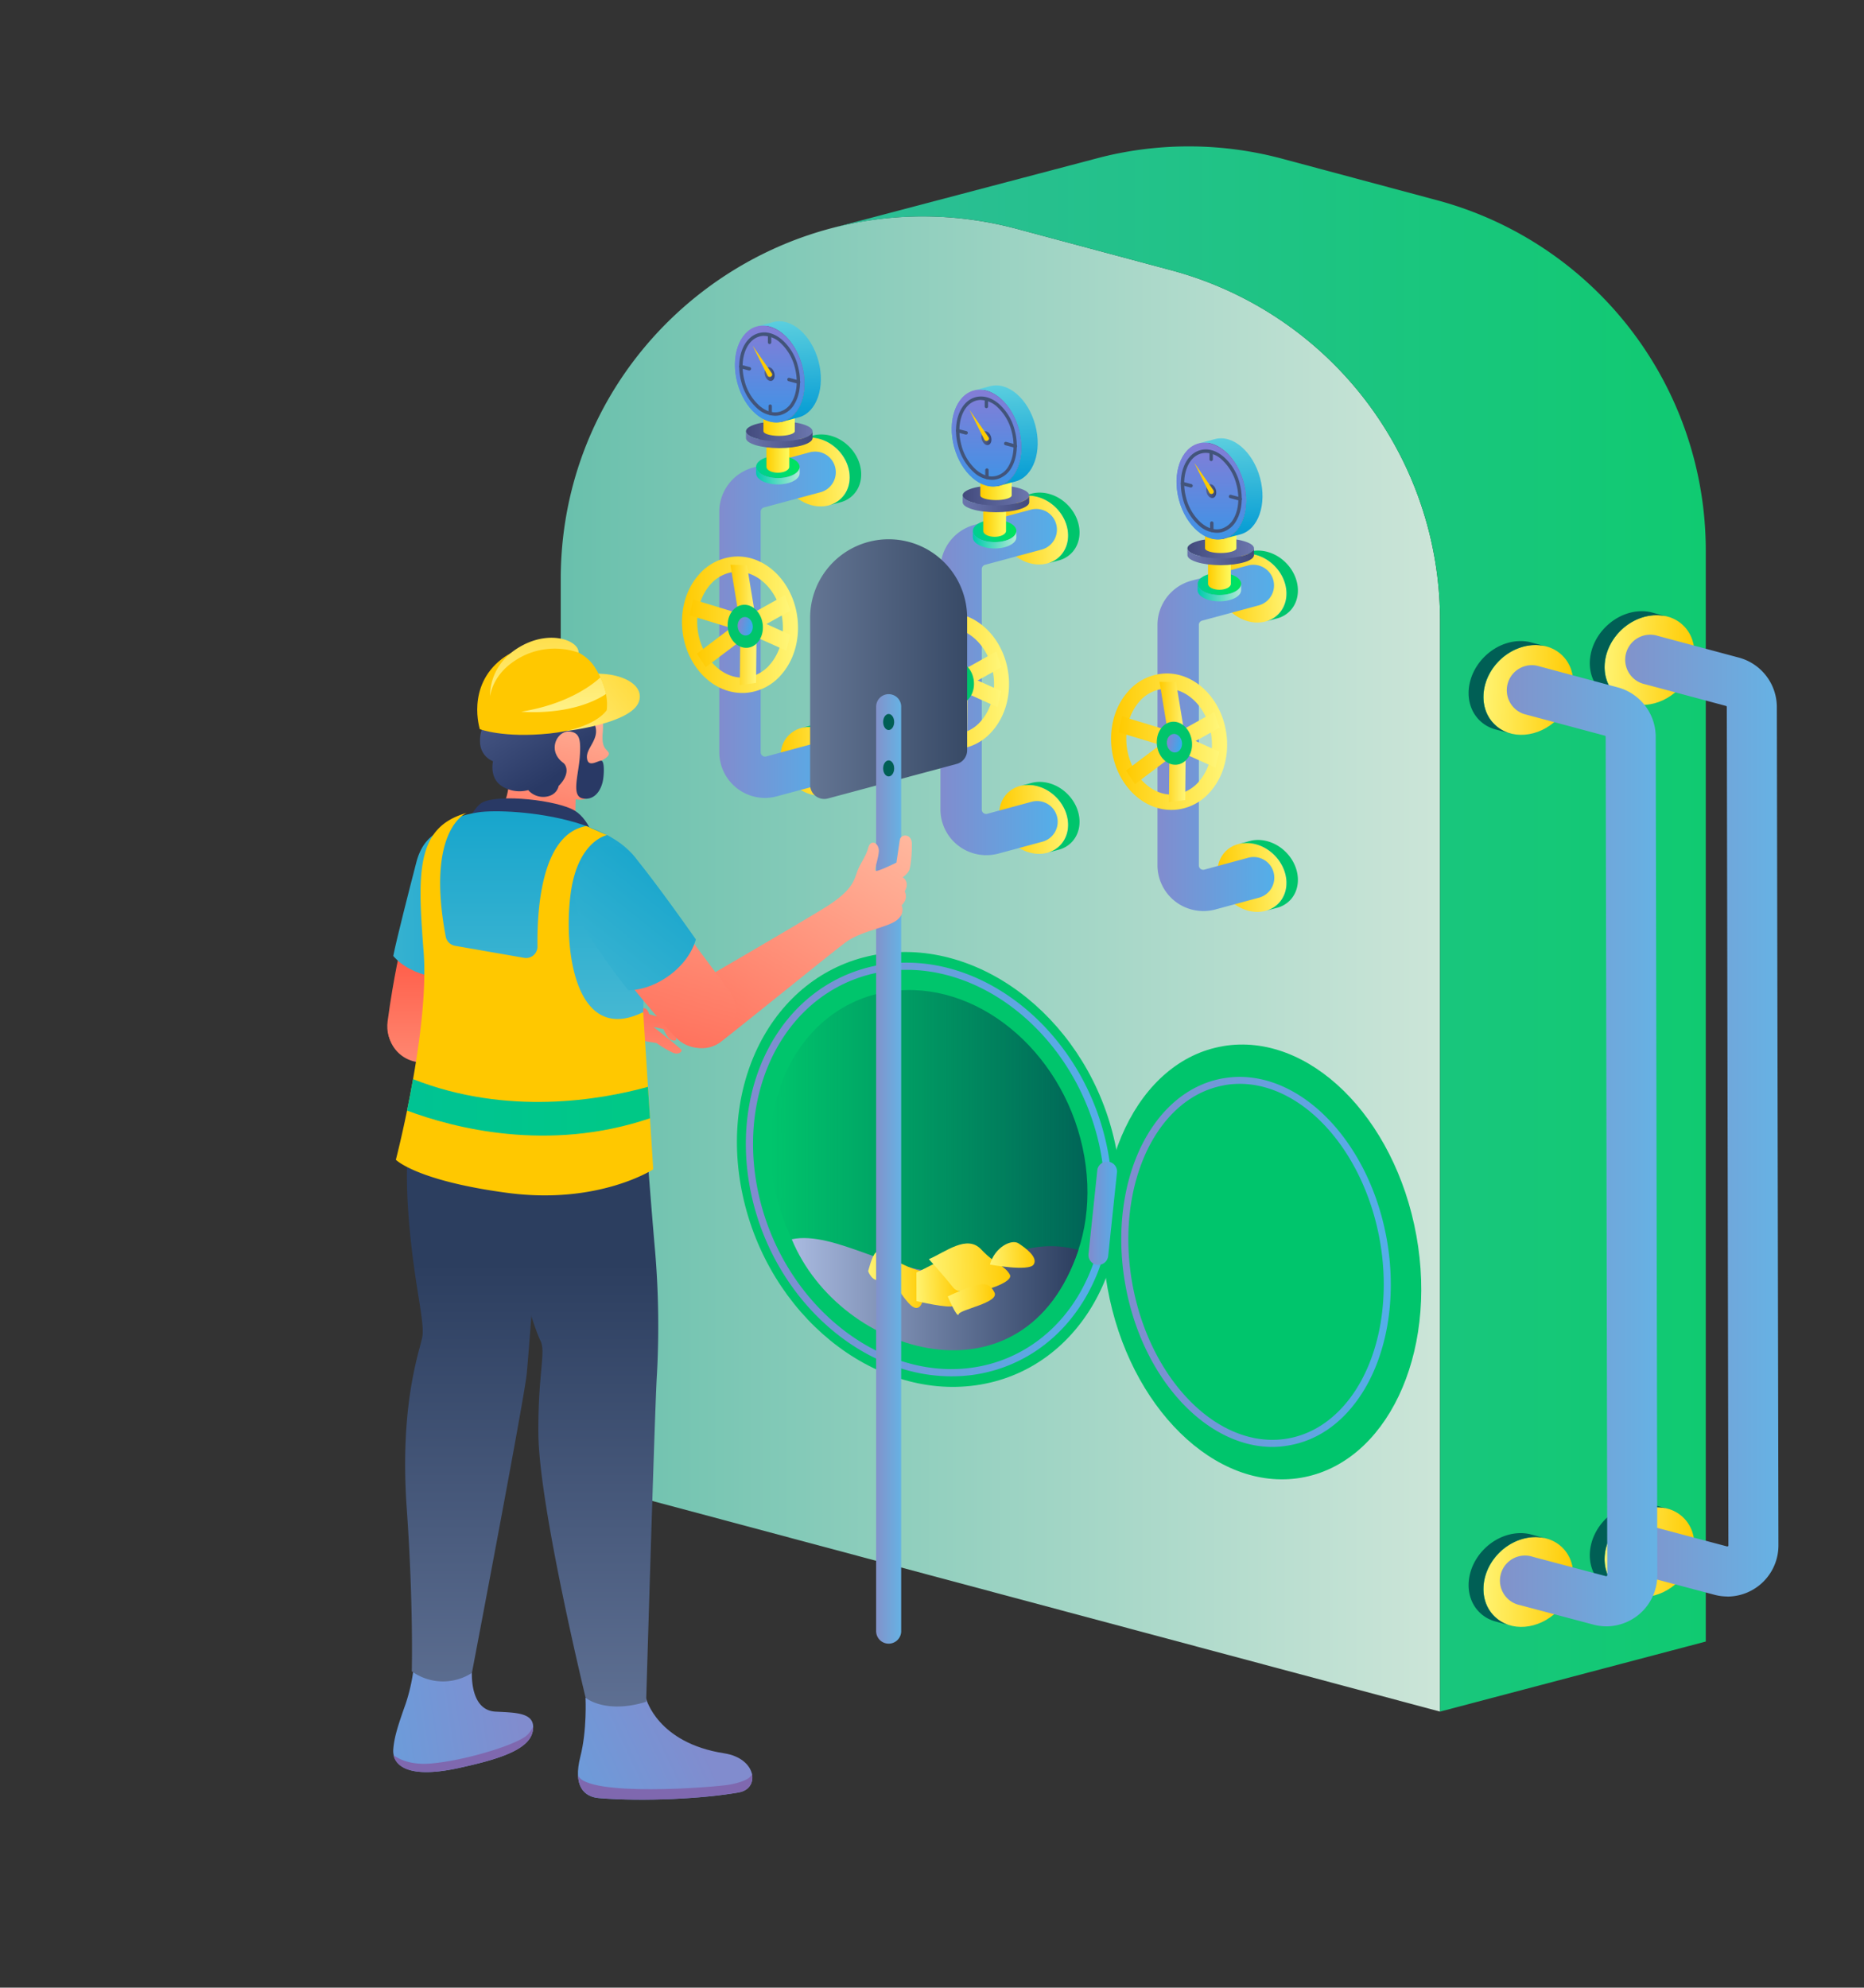<svg id="Слой_1" data-name="Слой 1" xmlns="http://www.w3.org/2000/svg" xmlns:xlink="http://www.w3.org/1999/xlink" viewBox="0 0 1042 1111"><rect x="0" y="0" width="1042" height="1111" fill="#333333" stroke="none"/><defs><style>.cls-1{fill:url(#Безымянный_градиент_18);}.cls-2{fill:url(#Безымянный_градиент_14);}.cls-3{fill:#00c56c;}.cls-4{fill:url(#Безымянный_градиент_6);}.cls-5{fill:url(#Безымянный_градиент_13);}.cls-6{fill:url(#Безымянный_градиент_6-2);}.cls-7{fill:url(#Безымянный_градиент_40);}.cls-8{fill:url(#Безымянный_градиент_47);}.cls-9{fill:url(#Безымянный_градиент_47-2);}.cls-10{fill:url(#Безымянный_градиент_47-3);}.cls-11{fill:url(#Безымянный_градиент_47-4);}.cls-12{fill:url(#Безымянный_градиент_47-5);}.cls-13{fill:url(#Безымянный_градиент_6-3);}.cls-14{fill:url(#Безымянный_градиент_47-6);}.cls-15{fill:url(#Безымянный_градиент_47-7);}.cls-16{fill:url(#Безымянный_градиент_47-8);}.cls-17{fill:url(#Безымянный_градиент_47-9);}.cls-18{fill:url(#Безымянный_градиент_47-10);}.cls-19{fill:url(#Безымянный_градиент_47-11);}.cls-20{fill:url(#Безымянный_градиент_6-4);}.cls-21{fill:url(#Безымянный_градиент_6-5);}.cls-22{fill:url(#Безымянный_градиент_6-6);}.cls-23{fill:url(#Безымянный_градиент_47-12);}.cls-24{fill:url(#Безымянный_градиент_47-14);}.cls-25{fill:url(#Безымянный_градиент_47-15);}.cls-26{fill:url(#Безымянный_градиент_47-16);}.cls-27{fill:url(#Безымянный_градиент_12);}.cls-28{fill:url(#Безымянный_градиент_47-17);}.cls-29{fill:url(#Безымянный_градиент_47-19);}.cls-30{fill:url(#Безымянный_градиент_47-20);}.cls-31{fill:url(#Безымянный_градиент_47-21);}.cls-32{fill:url(#Безымянный_градиент_12-2);}.cls-33{fill:url(#Безымянный_градиент_47-22);}.cls-34{fill:url(#Безымянный_градиент_47-24);}.cls-35{fill:url(#Безымянный_градиент_47-25);}.cls-36{fill:url(#Безымянный_градиент_47-26);}.cls-37{fill:url(#Безымянный_градиент_12-3);}.cls-38{fill:url(#Безымянный_градиент_73);}.cls-39{fill:url(#Безымянный_градиент_74);}.cls-40{fill:url(#Безымянный_градиент_79);}.cls-41{fill:url(#Безымянный_градиент_82);}.cls-42{fill:url(#Безымянный_градиент_82-2);}.cls-43{fill:url(#Безымянный_градиент_82-3);}.cls-44{fill:url(#Безымянный_градиент_79-2);}.cls-45{fill:#fc0;}.cls-46{fill:url(#Безымянный_градиент_80);}.cls-47{fill:url(#Безымянный_градиент_83);}.cls-48{fill:url(#Безымянный_градиент_82-4);}.cls-49{fill:url(#Безымянный_градиент_83-2);}.cls-50{fill:#42547a;}.cls-51{fill:url(#Безымянный_градиент_94);}.cls-52{fill:url(#Безымянный_градиент_73-2);}.cls-53{fill:url(#Безымянный_градиент_74-2);}.cls-54{fill:url(#Безымянный_градиент_79-3);}.cls-55{fill:url(#Безымянный_градиент_82-5);}.cls-56{fill:url(#Безымянный_градиент_82-6);}.cls-57{fill:url(#Безымянный_градиент_82-7);}.cls-58{fill:url(#Безымянный_градиент_79-4);}.cls-59{fill:url(#Безымянный_градиент_80-2);}.cls-60{fill:url(#Безымянный_градиент_83-3);}.cls-61{fill:url(#Безымянный_градиент_82-8);}.cls-62{fill:url(#Безымянный_градиент_83-4);}.cls-63{fill:url(#Безымянный_градиент_94-2);}.cls-64{fill:url(#Безымянный_градиент_73-3);}.cls-65{fill:url(#Безымянный_градиент_74-3);}.cls-66{fill:url(#Безымянный_градиент_79-5);}.cls-67{fill:url(#Безымянный_градиент_82-9);}.cls-68{fill:url(#Безымянный_градиент_82-10);}.cls-69{fill:url(#Безымянный_градиент_82-11);}.cls-70{fill:url(#Безымянный_градиент_79-6);}.cls-71{fill:url(#Безымянный_градиент_80-3);}.cls-72{fill:url(#Безымянный_градиент_83-5);}.cls-73{fill:url(#Безымянный_градиент_82-12);}.cls-74{fill:url(#Безымянный_градиент_83-6);}.cls-75{fill:url(#Безымянный_градиент_94-3);}.cls-76{fill:url(#Безымянный_градиент_47-27);}.cls-77{fill:#005f55;}.cls-78{fill:url(#Безымянный_градиент_47-28);}.cls-79{fill:url(#Безымянный_градиент_24);}.cls-80{fill:url(#Безымянный_градиент_47-29);}.cls-81{fill:url(#Безымянный_градиент_47-30);}.cls-82{fill:url(#Безымянный_градиент_24-2);}.cls-83{fill:url(#Безымянный_градиент_165);}.cls-84{fill:url(#Безымянный_градиент_24-3);}.cls-85{fill:url(#Безымянный_градиент_101);}.cls-86{fill:url(#Безымянный_градиент_101-2);}.cls-87{fill:url(#Безымянный_градиент_11);}.cls-88{fill:url(#Безымянный_градиент_101-3);}.cls-89{fill:url(#Безымянный_градиент_94-4);}.cls-90{fill:url(#Безымянный_градиент_6-7);}.cls-91{fill:#7f68af;}.cls-92{fill:url(#Безымянный_градиент_40-2);}.cls-93{fill:url(#Безымянный_градиент_6-8);}.cls-94{fill:url(#Безымянный_градиент_40-3);}.cls-95{fill:url(#Безымянный_градиент_94-5);}.cls-96{fill:url(#Безымянный_градиент_11-2);}.cls-97{fill:url(#Безымянный_градиент_98);}.cls-98{fill:#ffc800;}.cls-99{fill:url(#Безымянный_градиент_98-2);}.cls-100{fill:url(#Безымянный_градиент_98-3);}.cls-101{fill:url(#Безымянный_градиент_99);}.cls-102{fill:url(#Безымянный_градиент_101-4);}.cls-103{fill:url(#Безымянный_градиент_101-5);}.cls-104{fill:url(#Безымянный_градиент_11-3);}</style><linearGradient id="Безымянный_градиент_18" x1="313.46" y1="538.83" x2="805" y2="538.83" gradientUnits="userSpaceOnUse"><stop offset="0" stop-color="#69c0ac"/><stop offset="1" stop-color="#cce5d8"/></linearGradient><linearGradient id="Безымянный_градиент_14" x1="465.39" y1="519.25" x2="953.55" y2="519.25" gradientUnits="userSpaceOnUse"><stop offset="0" stop-color="#2dbd97"/><stop offset="1" stop-color="#10ca71"/></linearGradient><linearGradient id="Безымянный_градиент_6" x1="201.93" y1="-2531.18" x2="406.61" y2="-2531.18" gradientTransform="matrix(1, 0, 0, -1, 215, -1877.5)" gradientUnits="userSpaceOnUse"><stop offset="0" stop-color="#818cce"/><stop offset="1" stop-color="#53afe9"/></linearGradient><linearGradient id="Безымянный_градиент_13" x1="215.69" y1="-2531.18" x2="392.91" y2="-2531.18" gradientTransform="matrix(1, 0, 0, -1, 215, -1877.5)" gradientUnits="userSpaceOnUse"><stop offset="0" stop-color="#006557" stop-opacity="0"/><stop offset="1" stop-color="#006557"/></linearGradient><linearGradient id="Безымянный_градиент_6-2" x1="411.81" y1="-2582.85" x2="562.48" y2="-2582.85" xlink:href="#Безымянный_градиент_6"/><linearGradient id="Безымянный_градиент_40" x1="227.6" y1="-2600.88" x2="387.83" y2="-2600.88" gradientTransform="matrix(1, 0, 0, -1, 215, -1877.5)" gradientUnits="userSpaceOnUse"><stop offset="0" stop-color="#a9bae0"/><stop offset="1" stop-color="#2c3e5f"/></linearGradient><linearGradient id="Безымянный_градиент_47" x1="303.1" y1="-2592.07" x2="268.23" y2="-2593.28" gradientTransform="matrix(1, 0, 0, -1, 215, -1877.5)" gradientUnits="userSpaceOnUse"><stop offset="0" stop-color="#ffca00"/><stop offset="1" stop-color="#fff679"/></linearGradient><linearGradient id="Безымянный_градиент_47-2" x1="321.41" y1="-2595.04" x2="295.3" y2="-2595.95" xlink:href="#Безымянный_градиент_47"/><linearGradient id="Безымянный_градиент_47-3" x1="350.52" y1="-2585.3" x2="301.27" y2="-2587" xlink:href="#Безымянный_градиент_47"/><linearGradient id="Безымянный_градиент_47-4" x1="341.89" y1="-2603.4" x2="312.98" y2="-2604.39" xlink:href="#Безымянный_градиент_47"/><linearGradient id="Безымянный_градиент_47-5" x1="363.85" y1="-2578.61" x2="336.44" y2="-2579.56" xlink:href="#Безымянный_градиент_47"/><linearGradient id="Безымянный_градиент_6-3" x1="393.42" y1="-2555.48" x2="409.43" y2="-2555.48" xlink:href="#Безымянный_градиент_6"/><linearGradient id="Безымянный_градиент_47-6" x1="220.64" y1="-2141.98" x2="262.57" y2="-2140.53" xlink:href="#Безымянный_градиент_47"/><linearGradient id="Безымянный_градиент_47-7" x1="220.64" y1="-2303.72" x2="262.57" y2="-2302.28" xlink:href="#Безымянный_градиент_47"/><linearGradient id="Безымянный_градиент_47-8" x1="342.71" y1="-2174.44" x2="384.64" y2="-2172.99" xlink:href="#Безымянный_градиент_47"/><linearGradient id="Безымянный_градиент_47-9" x1="342.71" y1="-2336.18" x2="384.64" y2="-2334.74" xlink:href="#Безымянный_градиент_47"/><linearGradient id="Безымянный_градиент_47-10" x1="464.77" y1="-2206.9" x2="506.7" y2="-2205.46" xlink:href="#Безымянный_градиент_47"/><linearGradient id="Безымянный_градиент_47-11" x1="464.77" y1="-2368.65" x2="506.7" y2="-2367.2" xlink:href="#Безымянный_градиент_47"/><linearGradient id="Безымянный_градиент_6-4" x1="187.09" y1="-2226.7" x2="252.61" y2="-2226.7" xlink:href="#Безымянный_градиент_6"/><linearGradient id="Безымянный_градиент_6-5" x1="310.71" y1="-2258.75" x2="376.26" y2="-2258.75" xlink:href="#Безымянный_градиент_6"/><linearGradient id="Безымянный_градиент_6-6" x1="432.05" y1="-2289.95" x2="497.6" y2="-2289.95" xlink:href="#Безымянный_градиент_6"/><linearGradient id="Безымянный_градиент_47-12" x1="406.1" y1="-2292.06" x2="470.97" y2="-2292.06" xlink:href="#Безымянный_градиент_47"/><linearGradient id="Безымянный_градиент_47-14" x1="433.18" y1="-2292.24" x2="447.85" y2="-2292.24" xlink:href="#Безымянный_градиент_47"/><linearGradient id="Безымянный_градиент_47-15" x1="410.32" y1="-2292.28" x2="466.68" y2="-2292.28" xlink:href="#Безымянный_градиент_47"/><linearGradient id="Безымянный_градиент_47-16" x1="414.44" y1="-2295.64" x2="466.72" y2="-2295.64" xlink:href="#Безымянный_градиент_47"/><linearGradient id="Безымянный_градиент_12" x1="437.28" y1="-2292.06" x2="445.78" y2="-2293.77" gradientTransform="matrix(1, 0, 0, -1, 215, -1877.5)" gradientUnits="userSpaceOnUse"><stop offset="0" stop-color="#8185d2"/><stop offset="1" stop-color="#35acee"/></linearGradient><linearGradient id="Безымянный_градиент_47-17" x1="284.2" y1="-2258.22" x2="349.06" y2="-2258.22" xlink:href="#Безымянный_градиент_47"/><linearGradient id="Безымянный_градиент_47-19" x1="311.3" y1="-2258.39" x2="325.97" y2="-2258.39" xlink:href="#Безымянный_градиент_47"/><linearGradient id="Безымянный_градиент_47-20" x1="288.48" y1="-2258.45" x2="344.84" y2="-2258.45" xlink:href="#Безымянный_градиент_47"/><linearGradient id="Безымянный_градиент_47-21" x1="292.55" y1="-2261.8" x2="344.83" y2="-2261.8" xlink:href="#Безымянный_градиент_47"/><linearGradient id="Безымянный_градиент_12-2" x1="315.4" y1="-2258.23" x2="323.89" y2="-2259.92" xlink:href="#Безымянный_градиент_12"/><linearGradient id="Безымянный_градиент_47-22" x1="166.23" y1="-2226.7" x2="231.1" y2="-2226.7" xlink:href="#Безымянный_градиент_47"/><linearGradient id="Безымянный_градиент_47-24" x1="193.3" y1="-2226.86" x2="207.97" y2="-2226.86" xlink:href="#Безымянный_градиент_47"/><linearGradient id="Безымянный_градиент_47-25" x1="170.48" y1="-2226.92" x2="226.83" y2="-2226.92" xlink:href="#Безымянный_градиент_47"/><linearGradient id="Безымянный_градиент_47-26" x1="174.55" y1="-2230.27" x2="226.83" y2="-2230.27" xlink:href="#Безымянный_градиент_47"/><linearGradient id="Безымянный_градиент_12-3" x1="197.4" y1="-2226.71" x2="205.89" y2="-2228.4" xlink:href="#Безымянный_градиент_12"/><linearGradient id="Безымянный_градиент_73" x1="454.54" y1="-2203.88" x2="478.79" y2="-2203.88" gradientTransform="matrix(1, 0, 0, -1, 215, -1877.5)" gradientUnits="userSpaceOnUse"><stop offset="0" stop-color="#00ce93"/><stop offset="1" stop-color="#00e45b"/></linearGradient><linearGradient id="Безымянный_градиент_74" x1="454.55" y1="-2208.74" x2="478.8" y2="-2208.74" gradientTransform="matrix(1, 0, 0, -1, 215, -1877.5)" gradientUnits="userSpaceOnUse"><stop offset="0" stop-color="#00ccac"/><stop offset="1" stop-color="#b0ead5"/></linearGradient><linearGradient id="Безымянный_градиент_79" x1="460.3" y1="-2189.92" x2="473.07" y2="-2189.92" gradientTransform="matrix(1, 0, 0, -1, 215, -1877.5)" gradientUnits="userSpaceOnUse"><stop offset="0" stop-color="#fc0"/><stop offset="1" stop-color="#fdfb61"/></linearGradient><linearGradient id="Безымянный_градиент_82" x1="502.82" y1="-2187.77" x2="445.86" y2="-2187.77" gradientTransform="matrix(1, 0, 0, -1, 215, -1877.5)" gradientUnits="userSpaceOnUse"><stop offset="0" stop-color="#97a4e1"/><stop offset="1" stop-color="#303767"/></linearGradient><linearGradient id="Безымянный_градиент_82-2" x1="525.13" y1="-2183.98" x2="432.29" y2="-2183.98" xlink:href="#Безымянный_градиент_82"/><linearGradient id="Безымянный_градиент_82-3" x1="409.69" y1="-2188.69" x2="502.52" y2="-2188.69" xlink:href="#Безымянный_градиент_82"/><linearGradient id="Безымянный_градиент_79-2" x1="458.62" y1="-2180.52" x2="476.17" y2="-2180.52" xlink:href="#Безымянный_градиент_79"/><linearGradient id="Безымянный_градиент_80" x1="474.76" y1="-2179.94" x2="471.23" y2="-2105.76" gradientTransform="matrix(1, 0, 0, -1, 215, -1877.5)" gradientUnits="userSpaceOnUse"><stop offset="0" stop-color="#0099d3"/><stop offset="1" stop-color="#75dee2"/></linearGradient><linearGradient id="Безымянный_градиент_83" x1="462.15" y1="-2125.99" x2="462.15" y2="-2224.98" gradientTransform="matrix(1, 0, 0, -1, 215, -1877.5)" gradientUnits="userSpaceOnUse"><stop offset="0" stop-color="#837dd7"/><stop offset="1" stop-color="#00a8f4"/></linearGradient><linearGradient id="Безымянный_градиент_82-4" x1="523.67" y1="-2151.27" x2="433.36" y2="-2152.37" xlink:href="#Безымянный_градиент_82"/><linearGradient id="Безымянный_градиент_83-2" x1="462.11" y1="-2126.11" x2="462.11" y2="-2224.64" xlink:href="#Безымянный_градиент_83"/><linearGradient id="Безымянный_градиент_94" x1="443.35" y1="-2150.67" x2="467.79" y2="-2152.4" gradientTransform="matrix(1, 0, 0, -1, 215, -1877.5)" gradientUnits="userSpaceOnUse"><stop offset="0" stop-color="#a4b3e6"/><stop offset="1" stop-color="#293965"/></linearGradient><linearGradient id="Безымянный_градиент_73-2" x1="328.88" y1="-2174.3" x2="353.13" y2="-2174.3" xlink:href="#Безымянный_градиент_73"/><linearGradient id="Безымянный_градиент_74-2" x1="328.89" y1="-2179.18" x2="353.14" y2="-2179.18" xlink:href="#Безымянный_градиент_74"/><linearGradient id="Безымянный_градиент_79-3" x1="334.63" y1="-2160.33" x2="347.38" y2="-2160.33" xlink:href="#Безымянный_градиент_79"/><linearGradient id="Безымянный_градиент_82-5" x1="377.16" y1="-2158.19" x2="320.19" y2="-2158.19" xlink:href="#Безымянный_градиент_82"/><linearGradient id="Безымянный_градиент_82-6" x1="399.46" y1="-2154.39" x2="306.62" y2="-2154.39" xlink:href="#Безымянный_градиент_82"/><linearGradient id="Безымянный_градиент_82-7" x1="284.02" y1="-2159.11" x2="376.85" y2="-2159.11" xlink:href="#Безымянный_градиент_82"/><linearGradient id="Безымянный_градиент_79-4" x1="332.96" y1="-2150.94" x2="350.51" y2="-2150.94" xlink:href="#Безымянный_градиент_79"/><linearGradient id="Безымянный_градиент_80-2" x1="349.09" y1="-2150.37" x2="345.57" y2="-2076.17" xlink:href="#Безымянный_градиент_80"/><linearGradient id="Безымянный_градиент_83-3" x1="336.47" y1="-2096.4" x2="336.47" y2="-2195.39" xlink:href="#Безымянный_градиент_83"/><linearGradient id="Безымянный_градиент_82-8" x1="398.01" y1="-2121.68" x2="307.69" y2="-2122.76" xlink:href="#Безымянный_градиент_82"/><linearGradient id="Безымянный_градиент_83-4" x1="336.42" y1="-2096.53" x2="336.42" y2="-2195.05" xlink:href="#Безымянный_градиент_83"/><linearGradient id="Безымянный_градиент_94-2" x1="317.69" y1="-2121.1" x2="342.12" y2="-2122.81" xlink:href="#Безымянный_градиент_94"/><linearGradient id="Безымянный_градиент_73-3" x1="207.69" y1="-2138.47" x2="231.94" y2="-2138.47" xlink:href="#Безымянный_градиент_73"/><linearGradient id="Безымянный_градиент_74-3" x1="207.69" y1="-2143.36" x2="231.95" y2="-2143.36" xlink:href="#Безымянный_градиент_74"/><linearGradient id="Безымянный_градиент_79-5" x1="213.43" y1="-2124.5" x2="226.2" y2="-2124.5" xlink:href="#Безымянный_градиент_79"/><linearGradient id="Безымянный_градиент_82-9" x1="255.96" y1="-2122.37" x2="198.99" y2="-2122.37" xlink:href="#Безымянный_градиент_82"/><linearGradient id="Безымянный_градиент_82-10" x1="278.27" y1="-2118.57" x2="185.44" y2="-2118.57" xlink:href="#Безымянный_градиент_82"/><linearGradient id="Безымянный_градиент_82-11" x1="162.83" y1="-2123.25" x2="255.66" y2="-2123.25" xlink:href="#Безымянный_градиент_82"/><linearGradient id="Безымянный_градиент_79-6" x1="211.78" y1="-2115.09" x2="229.31" y2="-2115.09" xlink:href="#Безымянный_градиент_79"/><linearGradient id="Безымянный_градиент_80-3" x1="227.9" y1="-2114.54" x2="224.37" y2="-2040.36" xlink:href="#Безымянный_градиент_80"/><linearGradient id="Безымянный_градиент_83-5" x1="215.27" y1="-2060.58" x2="215.27" y2="-2159.57" xlink:href="#Безымянный_градиент_83"/><linearGradient id="Безымянный_градиент_82-12" x1="276.83" y1="-2085.87" x2="186.51" y2="-2086.96" xlink:href="#Безымянный_градиент_82"/><linearGradient id="Безымянный_градиент_83-6" x1="215.24" y1="-2060.7" x2="215.24" y2="-2159.23" xlink:href="#Безымянный_градиент_83"/><linearGradient id="Безымянный_градиент_94-3" x1="196.49" y1="-2085.27" x2="220.93" y2="-2087" xlink:href="#Безымянный_градиент_94"/><linearGradient id="Безымянный_градиент_47-27" x1="761.82" y1="-2745.95" x2="816.47" y2="-2744.07" gradientTransform="translate(1710.04 -1877.5) rotate(180)" xlink:href="#Безымянный_градиент_47"/><linearGradient id="Безымянный_градиент_47-28" x1="761.82" y1="-2247.34" x2="816.47" y2="-2245.45" gradientTransform="translate(1710.04 -1877.5) rotate(180)" xlink:href="#Безымянный_градиент_47"/><linearGradient id="Безымянный_градиент_24" x1="907.06" y1="623.65" x2="994.17" y2="623.65" gradientUnits="userSpaceOnUse"><stop offset="0" stop-color="#8292ca"/><stop offset="1" stop-color="#66b2e4"/></linearGradient><linearGradient id="Безымянный_градиент_47-29" x1="829.53" y1="-2762.65" x2="884.18" y2="-2760.76" gradientTransform="translate(1710.04 -1877.5) rotate(180)" xlink:href="#Безымянный_градиент_47"/><linearGradient id="Безымянный_градиент_47-30" x1="829.53" y1="-2264.03" x2="884.18" y2="-2262.15" gradientTransform="translate(1710.04 -1877.5) rotate(180)" xlink:href="#Безымянный_градиент_47"/><linearGradient id="Безымянный_градиент_24-2" x1="839.35" y1="640.35" x2="926.46" y2="640.35" xlink:href="#Безымянный_градиент_24"/><linearGradient id="Безымянный_градиент_165" x1="308.06" y1="373.99" x2="559.93" y2="373.99" gradientUnits="userSpaceOnUse"><stop offset="0" stop-color="#acbdde"/><stop offset="1" stop-color="#2e405c"/></linearGradient><linearGradient id="Безымянный_градиент_24-3" x1="489.75" y1="653.33" x2="503.79" y2="653.33" xlink:href="#Безымянный_градиент_24"/><linearGradient id="Безымянный_градиент_101" x1="83.98" y1="-2573.09" x2="83.98" y2="-2410.75" gradientTransform="matrix(1, 0, 0, -1, 215, -1877.5)" gradientUnits="userSpaceOnUse"><stop offset="0" stop-color="#ffd0b5"/><stop offset="1" stop-color="#ff5c48"/></linearGradient><linearGradient id="Безымянный_градиент_101-2" x1="25.81" y1="-2573.09" x2="25.81" y2="-2410.75" xlink:href="#Безымянный_градиент_101"/><linearGradient id="Безымянный_градиент_11" x1="129.09" y1="-2380.29" x2="-236.39" y2="-2387.63" gradientTransform="matrix(1, 0, 0, -1, 215, -1877.5)" gradientUnits="userSpaceOnUse"><stop offset="0" stop-color="#009cc9"/><stop offset="1" stop-color="#9ddbdf"/></linearGradient><linearGradient id="Безымянный_градиент_101-3" x1="107.58" y1="-2236.6" x2="78" y2="-2372.42" xlink:href="#Безымянный_градиент_101"/><linearGradient id="Безымянный_градиент_94-4" x1="-10.7" y1="-2130.99" x2="104.23" y2="-2305.99" xlink:href="#Безымянный_градиент_94"/><linearGradient id="Безымянный_градиент_6-7" x1="74.57" y1="-2828.33" x2="-85.73" y2="-2852.36" xlink:href="#Безымянный_градиент_6"/><linearGradient id="Безымянный_градиент_40-2" x1="50.88" y1="-3207.82" x2="50.88" y2="-2583.46" xlink:href="#Безымянный_градиент_40"/><linearGradient id="Безымянный_градиент_6-8" x1="174.06" y1="-2844.4" x2="24.11" y2="-2914.11" xlink:href="#Безымянный_градиент_6"/><linearGradient id="Безымянный_градиент_40-3" x1="104.43" y1="-3207.82" x2="104.43" y2="-2583.46" xlink:href="#Безымянный_градиент_40"/><linearGradient id="Безымянный_градиент_94-5" x1="81.61" y1="-2433.87" x2="81.61" y2="-2344.51" xlink:href="#Безымянный_градиент_94"/><linearGradient id="Безымянный_градиент_11-2" x1="79.41" y1="-2273.38" x2="79.41" y2="-2666.07" xlink:href="#Безымянный_градиент_11"/><linearGradient id="Безымянный_градиент_98" x1="169.76" y1="-2215" x2="83.41" y2="-2286.6" gradientTransform="matrix(1, 0, 0, -1, 215, -1877.5)" gradientUnits="userSpaceOnUse"><stop offset="0" stop-color="#ffc800"/><stop offset="1" stop-color="#fff28a"/></linearGradient><linearGradient id="Безымянный_градиент_98-2" x1="83.71" y1="-2180.4" x2="83.71" y2="-2277.58" xlink:href="#Безымянный_градиент_98"/><linearGradient id="Безымянный_градиент_98-3" x1="100.07" y1="-2180.4" x2="100.07" y2="-2277.6" xlink:href="#Безымянный_градиент_98"/><linearGradient id="Безымянный_градиент_99" x1="-10.74" y1="-2496.46" x2="389.98" y2="-2496.46" gradientTransform="matrix(1, 0, 0, -1, 215, -1877.5)" gradientUnits="userSpaceOnUse"><stop offset="0" stop-color="#00c296"/><stop offset="1" stop-color="#00d26c"/></linearGradient><linearGradient id="Безымянный_градиент_101-4" x1="304.06" y1="-2285.09" x2="163.52" y2="-2513.56" xlink:href="#Безымянный_градиент_101"/><linearGradient id="Безымянный_градиент_101-5" x1="218.92" y1="-2250.9" x2="142.59" y2="-2509.56" xlink:href="#Безымянный_градиент_101"/><linearGradient id="Безымянный_градиент_11-3" x1="194.44" y1="-2318.18" x2="-33.02" y2="-2603.19" xlink:href="#Безымянный_градиент_11"/></defs><title>Mashinist_kotlov</title><path class="cls-1" d="M313.46,825.26V323.77c0-133.29,126.44-230.3,255.18-195.79l86.14,23.09A202.7,202.7,0,0,1,805,346.86V956.7Z"/><path class="cls-2" d="M803.33,111.92,717.19,88.83a201.35,201.35,0,0,0-101.45-1v0l-2.4.63-1.94.51-146,38.47h.06a201.2,201.2,0,0,1,103.19.57l86.14,23.09A202.7,202.7,0,0,1,805,346.86V956.7l148.55-39.16V307.71A202.7,202.7,0,0,0,803.33,111.92Z"/><path class="cls-3" d="M493.07,533.06c-57.46,8.05-92.31,68.64-77.85,135.25s72.78,114.05,130.24,106S637.78,705.63,623.32,639s-72.7-114-130.15-106Z"/><path class="cls-4" d="M531.82,769.29c-50.5,0-99.08-43-111.8-101.51-7.3-33.65-1.51-67.29,15.92-92.29,14.09-20.26,34.91-33.21,58.55-36.57h.14c54.58-7.65,110.17,37.49,123.89,100.65,7.3,33.67,1.51,67.32-15.93,92.33-14.09,20.25-34.9,33.22-58.54,36.57A87.86,87.86,0,0,1,531.82,769.29ZM495.05,542.9c-22.53,3.17-42.35,15.56-55.81,34.89-16.78,24.09-22.36,56.58-15.28,89.14,12.31,56.63,59.18,98.32,107.82,98.33a83.36,83.36,0,0,0,11.7-.82c22.53-3.17,42.35-15.56,55.81-34.88,16.79-24.1,22.33-56.6,15.28-89.18-13.26-61.09-66.83-104.86-119.41-97.49Z"/><path class="cls-3" d="M497.64,554.12c-47.44,6.65-76.21,56.65-64.24,111.64s60.09,94.17,107.54,87.49,76.21-56.67,64.26-111.72-60.07-94.1-107.47-87.41Z"/><path class="cls-5" d="M497.64,554.12c-47.44,6.65-76.21,56.65-64.24,111.64s60.09,94.17,107.54,87.49,76.21-56.67,64.26-111.72-60.07-94.1-107.47-87.41Z"/><path class="cls-3" d="M683.73,584.75c-47.68,8-76.59,68.65-64.6,135.25s60.39,114,108.07,106,76.6-68.64,64.59-135.28-60.31-114-108-106Z"/><path class="cls-6" d="M711.34,808.77c-37.25,0-73-38.51-82.29-90.86-5.91-33.21,0-66.43,15.86-89,10.2-14.53,23.68-23.59,39-26.22H684c40.26-6.89,81.17,33.53,91.23,90.07,5.91,33.22,0,66.5-15.86,89-10.2,14.52-23.68,23.59-39,26.17A53.88,53.88,0,0,1,711.34,808.77Zm-26.8-202.18c-14.23,2.46-26.82,11-36.4,24.6-15.24,21.7-20.93,53.87-15.2,86,9.69,54.46,48.61,93.44,86.79,86.89,14.24-2.44,26.83-11,36.42-24.6,15.24-21.7,20.93-53.88,15.2-86.07-9.68-54.44-48.58-93.4-86.72-86.88Z"/><path class="cls-7" d="M602.83,698.62c-30.1-8-46.65,9.6-74.68,11.77-28.4,2.2-61.49-22.67-85.55-17.72C469.89,758.57,573.31,788.3,602.83,698.62Z"/><path class="cls-8" d="M485.31,710.48c3.4-12.56,5.43-13.23,10.85-8.82s17.31,9.16,20,8.82-.67,6.2,0,11.07-1.69,14.36-8.47,6.56-9.16-15.44-14.59-13S485.31,710.48,485.31,710.48Z"/><path class="cls-9" d="M512.3,711.25c14.24-6.44,12.9-9.16,19.34,0s4.74,17,1.69,18.65-21-2.66-21-2.66Z"/><path class="cls-10" d="M519.27,703.81c9.5-4.13,21.31-13.87,29.19-5.48s13.44,9.15,16.1,14.24-26.17,14.09-31.63,7.2S519.27,703.81,519.27,703.81Z"/><path class="cls-11" d="M529.78,724.64c20-9.38,23.06-8.06,26.11-2.26s-19.32,9.49-20,12.21S529.78,724.64,529.78,724.64Z"/><path class="cls-12" d="M553.39,706.82c2.71-9.83,12.14-14.33,15.93-11.87s11.19,7.81,8.49,11.87S553.39,706.82,553.39,706.82Z"/><path class="cls-13" d="M614,707h-.58a5.38,5.38,0,0,1-2.07-.64,5.5,5.5,0,0,1-2.66-3.29,5.62,5.62,0,0,1-.2-2.16l4.94-47a5.54,5.54,0,0,1,11,1.16l-4.95,47A5.52,5.52,0,0,1,614,707Z"/><path class="cls-14" d="M470.36,278.45c6.9-6.91,5.94-19.07-2.16-27.17s-20.26-9.06-27.17-2.16-5.94,19.07,2.16,27.17S463.45,285.36,470.36,278.45Z"/><path class="cls-3" d="M463.29,282.5l6.78-1.82a15.42,15.42,0,0,0,6.74-3.92c6.91-6.91,5.93-19.07-2.15-27.16-5.62-5.61-13.2-7.79-19.62-6.3l-6.93,1.87c6.53-1.77,14.37.36,20.15,6.08,8.1,8.1,9.06,20.26,2.16,27.15A15.44,15.44,0,0,1,463.29,282.5Z"/><path class="cls-15" d="M470.36,440.2c6.9-6.91,5.94-19.07-2.16-27.17S447.94,404,441,410.86s-5.94,19.07,2.16,27.17S463.45,447.1,470.36,440.2Z"/><path class="cls-3" d="M463.29,444.25l6.78-1.83a15.4,15.4,0,0,0,6.74-3.91c6.91-6.91,5.93-19.07-2.15-27.16-5.62-5.62-13.2-7.8-19.62-6.3l-6.93,1.86c6.53-1.76,14.37.37,20.15,6.14,8.1,8.1,9.06,20.26,2.16,27.16A15.52,15.52,0,0,1,463.29,444.25Z"/><path class="cls-16" d="M592.49,310.9c6.89-6.91,5.93-19.07-2.17-27.17s-20.26-9.06-27.16-2.15-5.94,19.06,2.16,27.16S585.52,317.84,592.49,310.9Z"/><path class="cls-3" d="M585.34,315l6.79-1.83a15.36,15.36,0,0,0,6.74-3.91c6.91-6.91,5.93-19.07-2.15-27.16-5.62-5.62-13.2-7.8-19.62-6.3l-6.93,1.86c6.53-1.76,14.37.37,20.15,6.14,8.1,8.1,9.06,20.26,2.16,27.16A15.36,15.36,0,0,1,585.34,315Z"/><path class="cls-17" d="M592.49,472.64c6.89-6.91,5.93-19.07-2.17-27.17s-20.26-9.06-27.16-2.15-5.94,19.07,2.16,27.17S585.52,479.59,592.49,472.64Z"/><path class="cls-3" d="M585.34,476.69l6.79-1.82a15.48,15.48,0,0,0,6.74-3.92c6.91-6.91,5.93-19.07-2.15-27.15-5.62-5.62-13.2-7.8-19.62-6.3l-6.93,1.86c6.53-1.77,14.37.36,20.15,6.14,8.1,8.1,9.06,20.26,2.16,27.15A15.28,15.28,0,0,1,585.34,476.69Z"/><path class="cls-18" d="M714.49,343.38c6.9-6.91,5.94-19.07-2.16-27.17s-20.27-9.06-27.17-2.16-5.94,19.07,2.16,27.17S707.58,350.26,714.49,343.38Z"/><path class="cls-3" d="M707.41,347.41l6.79-1.83a15.51,15.51,0,0,0,6.74-3.91c6.9-6.91,5.93-19.07-2.16-27.16-5.61-5.62-13.19-7.8-19.61-6.3l-6.93,1.86c6.53-1.76,14.37.36,20.15,6.14,8.1,8.1,9.06,20.26,2.16,27.16A15.5,15.5,0,0,1,707.41,347.41Z"/><path class="cls-19" d="M714.49,505.13c6.9-6.91,5.94-19.07-2.16-27.17s-20.27-9.06-27.17-2.17-5.94,19.07,2.16,27.17S707.58,512,714.49,505.13Z"/><path class="cls-3" d="M707.41,509.15l6.79-1.82a15.53,15.53,0,0,0,6.74-3.92c6.9-6.91,5.93-19.07-2.16-27.16-5.61-5.61-13.19-7.79-19.61-6.3l-6.93,1.87c6.53-1.77,14.37.36,20.15,6.14,8.1,8.1,9.06,20.26,2.16,27.15A15.41,15.41,0,0,1,707.41,509.15Z"/><path class="cls-20" d="M427.62,446a25.61,25.61,0,0,1-25.53-25.61V286.05A25.62,25.62,0,0,1,421,261.34l31.62-8.51a11.54,11.54,0,0,1,14.19,8.11,11.57,11.57,0,0,1-1.12,8.77,11.54,11.54,0,0,1-7,5.42l-31.62,8.51a2.45,2.45,0,0,0-1.35.9,2.48,2.48,0,0,0-.49,1.54V420.37a2.44,2.44,0,0,0,.23,1.13,2.29,2.29,0,0,0,.71.89,2.47,2.47,0,0,0,2.19.42l24.72-6.68a11.56,11.56,0,1,1,6.08,22.3l-24.8,6.64A25.27,25.27,0,0,1,427.62,446Z"/><path class="cls-21" d="M551.25,478a25.64,25.64,0,0,1-25.54-25.54V318.08a25.66,25.66,0,0,1,18.95-24.7l31.62-8.51a11.55,11.55,0,1,1,6,22.32l-31.61,8.51a2.5,2.5,0,0,0-1.85,2.43V452.42a2.46,2.46,0,0,0,.22,1.13,2.4,2.4,0,0,0,1.77,1.36,2.32,2.32,0,0,0,1.14-.06l24.72-6.69a11.55,11.55,0,0,1,14.5,12.61,11.53,11.53,0,0,1-4.39,7.68,11.59,11.59,0,0,1-4,2L558,477.15A26.48,26.48,0,0,1,551.25,478Z"/><path class="cls-22" d="M672.59,509.22a25.61,25.61,0,0,1-25.54-25.6V349.3A25.64,25.64,0,0,1,666,324.59l31.62-8.51a11.58,11.58,0,0,1,8.77,1.14,11.55,11.55,0,0,1,5.4,7,11.78,11.78,0,0,1,.3,4.5,11.57,11.57,0,0,1-1.45,4.27,11.58,11.58,0,0,1-7,5.39L672,346.91a2.41,2.41,0,0,0-1.34.89,2.37,2.37,0,0,0-.49,1.54V483.62a2.43,2.43,0,0,0,.22,1.13,2.45,2.45,0,0,0,1.77,1.37,2.44,2.44,0,0,0,1.14-.06L698,479.37a11.56,11.56,0,0,1,6.08,22.3l-24.72,6.69A25.42,25.42,0,0,1,672.59,509.22Z"/><path class="cls-23" d="M654.8,452.7c-17.22,0-32-15.91-33.56-36.22-.88-11.24,2.44-22.1,9.19-29.77a29,29,0,0,1,20.31-10.24c17.7-1,33.45,15.25,35.09,36.17.89,11.27-2.43,22.16-9.24,29.85a28.94,28.94,0,0,1-20.29,10.18H656Zm-2.52-67.76h-1.07a20.72,20.72,0,0,0-14.38,7.29c-5.21,6-7.8,14.6-7.1,23.52,1.22,15.64,12.47,28.36,25.07,28.36H656a20.49,20.49,0,0,0,7.85-2.2,20.71,20.71,0,0,0,6.37-5.09c5.25-6,7.86-14.6,7.15-23.59C676.09,397.4,665,384.94,652.28,384.94Z"/><path class="cls-23" d="M654.8,452.7c-17.22,0-32-15.91-33.56-36.22-.88-11.24,2.44-22.1,9.19-29.77a29,29,0,0,1,20.31-10.24c17.7-1,33.45,15.25,35.09,36.17.89,11.27-2.43,22.16-9.24,29.85a28.94,28.94,0,0,1-20.29,10.18H656Zm-2.52-67.76h-1.07a20.72,20.72,0,0,0-14.38,7.29c-5.21,6-7.8,14.6-7.1,23.52,1.22,15.64,12.47,28.36,25.07,28.36H656a20.49,20.49,0,0,0,7.85-2.2,20.71,20.71,0,0,0,6.37-5.09c5.25-6,7.86-14.6,7.15-23.59C676.09,397.4,665,384.94,652.28,384.94Z"/><path class="cls-24" d="M653.45,448.4l.32-33.45-5.59-33.87,9.23.21,5.44,33-.32,32.89Z"/><path class="cls-25" d="M679.52,429.12l-22.81-10.27-31.39-9.54,2-8.86,32.51,9.9,21.81,9.82Z"/><path class="cls-26" d="M629.44,430.72l26.4-19.92,23-12.83,2.95,8.73-20.92,11.7-26.38,19.91Z"/><path class="cls-3" d="M657.44,427.46c-5.42.29-10.22-4.86-10.74-11.49s3.46-12.26,8.87-12.56,10.23,4.86,10.76,11.49S662.85,427.16,657.44,427.46Z"/><path class="cls-27" d="M656.94,420.59c-2.34.14-4.4-2.09-4.63-4.95s1.48-5.26,3.81-5.4,4.41,2.09,4.64,4.95S659.25,420.47,656.94,420.59Z"/><path class="cls-28" d="M532.9,418.85c-17.23,0-32-15.9-33.57-36.2-.87-11.25,2.44-22.1,9.19-29.78a29.1,29.1,0,0,1,20.32-10.24c17.68-1,33.44,15.25,35.08,36.16.89,11.29-2.43,22.16-9.23,29.86a28.94,28.94,0,0,1-20.27,10.13H532.9Zm-2.43-67.75H529.4A20.68,20.68,0,0,0,515,358.4c-5.22,6-7.81,14.53-7.1,23.51,1.21,15.64,12.47,28.36,25.07,28.36h1.22a20.43,20.43,0,0,0,14.23-7.3c5.25-6,7.86-14.59,7.15-23.58C554.22,363.57,543.09,351.1,530.47,351.1Z"/><path class="cls-28" d="M532.9,418.85c-17.23,0-32-15.9-33.57-36.2-.87-11.25,2.44-22.1,9.19-29.78a29.1,29.1,0,0,1,20.32-10.24c17.68-1,33.44,15.25,35.08,36.16.89,11.29-2.43,22.16-9.23,29.86a28.94,28.94,0,0,1-20.27,10.13H532.9Zm-2.43-67.75H529.4A20.68,20.68,0,0,0,515,358.4c-5.22,6-7.81,14.53-7.1,23.51,1.21,15.64,12.47,28.36,25.07,28.36h1.22a20.43,20.43,0,0,0,14.23-7.3c5.25-6,7.86-14.59,7.15-23.58C554.22,363.57,543.09,351.1,530.47,351.1Z"/><path class="cls-29" d="M531.57,414.56l.31-33.46-5.58-33.89,9.23.21,5.44,33-.32,32.84Z"/><path class="cls-30" d="M557.65,395.28,534.83,385l-31.35-9.55,2-8.85,32.51,9.9,21.81,9.82Z"/><path class="cls-31" d="M507.55,396.89,533.94,377l22.94-12.83,3,8.74L539,384.56l-26.38,19.91Z"/><path class="cls-3" d="M535.56,393.62c-5.43.3-10.22-4.87-10.74-11.49s3.46-12.26,8.88-12.55,10.21,4.86,10.73,11.48S541,393.33,535.56,393.62Z"/><path class="cls-32" d="M535,386.75c-2.32.13-4.39-2.08-4.63-4.94s1.5-5.28,3.83-5.41,4.39,2.09,4.62,5S537.36,386.63,535,386.75Z"/><path class="cls-33" d="M414.93,387.33c-17.23,0-32-15.91-33.56-36.2-.88-11.25,2.43-22.1,9.18-29.79a29.1,29.1,0,0,1,20.32-10.24c17.7-1,33.45,15.25,35.09,36.17.89,11.29-2.43,22.16-9.23,29.86a29,29,0,0,1-20.3,10.18h-1.5Zm-2.51-67.75h-1.07a20.68,20.68,0,0,0-14.39,7.3c-5.22,6-7.81,14.59-7.1,23.52,1.21,15.64,12.48,28.36,25.07,28.36h1.22a20.43,20.43,0,0,0,14.22-7.3c5.25-6,7.87-14.59,7.15-23.58-1.3-15.83-12.43-28.3-25.12-28.3Z"/><path class="cls-33" d="M414.93,387.33c-17.23,0-32-15.91-33.56-36.2-.88-11.25,2.43-22.1,9.18-29.79a29.1,29.1,0,0,1,20.32-10.24c17.7-1,33.45,15.25,35.09,36.17.89,11.29-2.43,22.16-9.23,29.86a29,29,0,0,1-20.3,10.18h-1.5Zm-2.51-67.75h-1.07a20.68,20.68,0,0,0-14.39,7.3c-5.22,6-7.81,14.59-7.1,23.52,1.21,15.64,12.48,28.36,25.07,28.36h1.22a20.43,20.43,0,0,0,14.22-7.3c5.25-6,7.87-14.59,7.15-23.58-1.3-15.83-12.43-28.3-25.12-28.3Z"/><path class="cls-34" d="M413.56,383l.32-33.46-5.58-33.89,9.22.21,5.45,33-.33,32.83Z"/><path class="cls-35" d="M439.64,363.76l-22.81-10.27-31.35-9.55,2-8.85L420,345l21.8,9.82Z"/><path class="cls-36" d="M389.55,365.36l26.39-19.92,22.94-12.84,2.95,8.75L420.91,353l-26.38,19.9Z"/><path class="cls-3" d="M417.56,362.1c-5.43.3-10.23-4.87-10.75-11.5s3.46-12.25,8.89-12.55,10.21,4.87,10.73,11.48S423,361.8,417.56,362.1Z"/><path class="cls-37" d="M417,355.22c-2.32.14-4.39-2.07-4.63-4.93s1.49-5.28,3.83-5.41,4.39,2.09,4.62,4.95S419.36,355.1,417,355.22Z"/><path class="cls-38" d="M681.68,332.6c6.67,0,12.16-2.78,12.16-6.22s-5.42-6.23-12.16-6.23-12.16,2.79-12.16,6.23S675,332.6,681.68,332.6Z"/><path class="cls-39" d="M693.8,326.35c0,3.43-5.43,6.23-12.16,6.23s-12.16-2.78-12.16-6.23v3.56c0,3.44,5.43,6.22,12.16,6.22s12.16-2.78,12.16-6.22Z"/><path class="cls-40" d="M675.3,295.2v31.15c0,1.82,2.85,3.29,6.38,3.29s6.39-1.49,6.39-3.29V295.2Z"/><path class="cls-41" d="M682.41,313.71c6.29,0,11.41-1.55,11.41-3.45s-5.12-3.42-11.41-3.42S671,308.38,671,310.26,676.09,313.71,682.41,313.71Z"/><path class="cls-42" d="M682.41,312.06c10.26,0,18.59-2.49,18.59-5.58s-8.33-5.59-18.59-5.59-18.62,2.5-18.62,5.59S672.13,312.06,682.41,312.06Z"/><path class="cls-43" d="M682.41,312.08c-10.28,0-18.62-2.52-18.62-5.6v3.82c0,3.09,8.34,5.6,18.62,5.6S701,313.38,701,310.3v-3.82C701,309.57,692.69,312.08,682.41,312.08Z"/><path class="cls-44" d="M673.62,296.92v9.56c0,1.47,3.93,2.63,8.77,2.63s8.78-1.22,8.78-2.63v-9.56Z"/><path class="cls-45" d="M682.39,299.6c4.87,0,8.8-1.22,8.8-2.64s-3.94-2.64-8.8-2.64-8.77,1.22-8.77,2.64S677.61,299.6,682.39,299.6Z"/><path class="cls-46" d="M684.2,301.12c10-2.7,14.95-16.76,11-31.5s-15.27-24.41-25.29-21.76l9.24-2.43c10-2.7,21.31,7.07,25.25,21.75s-1,28.77-11,31.51Z"/><path class="cls-47" d="M684.19,301.12c-10,2.69-21.29-7.1-25.18-21.76s1-28.77,11-31.5,21.31,7.08,25.25,21.75S694.21,298.46,684.19,301.12Z"/><path class="cls-48" d="M684.19,301.12c10-2.7,15-16.76,11-31.5-3.16-11.67-11-20.16-19-21.89l-.52.11c-10,2.7-15,16.81-11,31.51,3.16,11.64,10.88,20.19,19,21.89Z"/><path class="cls-49" d="M684.19,301c-10,2.68-21.21-7.05-25.12-21.65s1-28.65,10.94-31.33,21.21,7,25.14,21.65S694.13,298.38,684.19,301Z"/><path class="cls-50" d="M680.14,297.8a15.49,15.49,0,0,1-10.08-4.21,29.66,29.66,0,0,1-8.82-14.81c-3.39-12.59,1-24.8,9.73-27.15,4.31-1.21,9,.2,13.16,3.79A29.09,29.09,0,0,1,693,270.23c2,7.52,1.34,15.24-1.8,20.67a13.1,13.1,0,0,1-8,6.52A11.72,11.72,0,0,1,680.14,297.8Zm-6.08-44.67a10,10,0,0,0-2.55.34c-7.77,2.08-11.54,13.22-8.43,24.81a27.77,27.77,0,0,0,8.25,13.85c3.79,3.25,7.74,4.4,11.43,3.41a11.51,11.51,0,0,0,6.81-5.6c2.88-5,3.48-12.16,1.59-19.25a27.85,27.85,0,0,0-8.24-13.86,13.73,13.73,0,0,0-8.89-3.71Z"/><path class="cls-51" d="M678.12,278.32c-1.45.37-3.06-1-3.65-3.13s.14-4.12,1.58-4.51,3.05,1,3.65,3.15S679.55,277.94,678.12,278.32Z"/><path class="cls-50" d="M693.17,279.84h-.25l-5.34-1.43a1,1,0,0,1-.53-.46,1,1,0,0,1-.07-.69,1,1,0,0,1,.41-.57.94.94,0,0,1,.69-.12l5.33,1.43a.89.89,0,0,1,.35.11.81.81,0,0,1,.28.24,1,1,0,0,1,.19.71,1,1,0,0,1-.36.63,1,1,0,0,1-.74.2Z"/><path class="cls-50" d="M665.65,272.47h-.19l-4.64-1.22a.91.91,0,0,1-.34-.17.81.81,0,0,1-.24-.28.91.91,0,0,1-.12-.35,1.27,1.27,0,0,1,0-.39,1.09,1.09,0,0,1,.17-.34.81.81,0,0,1,.28-.24,1.48,1.48,0,0,1,.35-.13,1.21,1.21,0,0,1,.38,0l4.63,1.22a.7.7,0,0,1,.35.12,1.11,1.11,0,0,1,.28.24,1,1,0,0,1,.19.52.91.91,0,0,1-.13.53.82.82,0,0,1-.4.38.89.89,0,0,1-.53.1Z"/><path class="cls-50" d="M677.09,257.73a.9.9,0,0,1-.36-.08.83.83,0,0,1-.32-.2,1.1,1.1,0,0,1-.2-.31.9.9,0,0,1-.08-.36v-4.2a1,1,0,0,1,.33-.58,1,1,0,0,1,1.22,0,1,1,0,0,1,.33.58v4.2a1.44,1.44,0,0,1-.07.36.94.94,0,0,1-.51.51A.77.77,0,0,1,677.09,257.73Z"/><path class="cls-50" d="M677.43,297.37a1,1,0,0,1-.67-.28,1,1,0,0,1-.29-.68v-4.18a1,1,0,0,1,.33-.57,1,1,0,0,1,.61-.21,1,1,0,0,1,.61.21,1,1,0,0,1,.33.57v4.2a1.15,1.15,0,0,1-.07.36.9.9,0,0,1-.21.3,1.05,1.05,0,0,1-.3.22,1.11,1.11,0,0,1-.36.08Z"/><path class="cls-45" d="M678.53,274.77a1.53,1.53,0,0,0-.23-.75l-10.72-15.37L676,275.42a1.36,1.36,0,0,0,.66.57,1.45,1.45,0,0,0,.87.08,1.41,1.41,0,0,0,.74-.48A1.43,1.43,0,0,0,678.53,274.77Z"/><path class="cls-52" d="M556,303c6.67,0,12.16-2.79,12.16-6.23s-5.42-6.21-12.16-6.21-12.16,2.78-12.16,6.21S549.3,303,556,303Z"/><path class="cls-53" d="M568.16,296.79c0,3.44-5.43,6.23-12.16,6.23s-12.16-2.79-12.16-6.23v3.55c0,3.44,5.42,6.23,12.16,6.23s12.16-2.79,12.16-6.23Z"/><path class="cls-54" d="M549.63,265.61v31.16c0,1.8,2.85,3.28,6.38,3.28s6.37-1.48,6.37-3.28V265.61Z"/><path class="cls-55" d="M556.74,284.12c6.3,0,11.42-1.53,11.42-3.43s-5.12-3.43-11.42-3.43-11.43,1.53-11.43,3.43S550.43,284.12,556.74,284.12Z"/><path class="cls-56" d="M556.74,282.49c10.26,0,18.59-2.51,18.59-5.6s-8.33-5.59-18.59-5.59-18.62,2.5-18.62,5.59S546.45,282.49,556.74,282.49Z"/><path class="cls-57" d="M556.74,282.49c-10.29,0-18.62-2.52-18.62-5.6v3.82c0,3.1,8.33,5.61,18.62,5.61s18.61-2.52,18.61-5.61v-3.82C575.35,280,567,282.49,556.74,282.49Z"/><path class="cls-58" d="M548,267.35v9.54c0,1.49,3.93,2.64,8.77,2.64s8.78-1.21,8.78-2.64v-9.54Z"/><path class="cls-45" d="M556.73,270c4.87,0,8.78-1.22,8.78-2.64s-3.93-2.64-8.78-2.64-8.77,1.21-8.77,2.64S551.89,270,556.73,270Z"/><path class="cls-59" d="M558.54,271.53c10-2.69,15-16.76,11-31.5s-15.28-24.39-25.29-21.74l9.24-2.43c10-2.69,21.3,7.07,25.24,21.74s-1,28.79-11,31.5Z"/><path class="cls-60" d="M558.53,271.53c-10,2.69-21.29-7.09-25.18-21.74s1-28.79,11-31.51,21.37,7.14,25.25,21.73S568.55,268.88,558.53,271.53Z"/><path class="cls-61" d="M558.53,271.53c10-2.69,15-16.76,11-31.5-3.16-11.66-10.94-20.15-19-21.89l-.54.12c-10,2.73-14.94,16.88-11,31.48,3.15,11.64,10.95,20.19,18.95,21.89Z"/><path class="cls-62" d="M558.53,271.4c-10,2.66-21.21-7.07-25.14-21.66s1-28.65,11-31.33,21.21,7,25.12,21.65S568.46,268.76,558.53,271.4Z"/><path class="cls-50" d="M554.47,268.21A15.59,15.59,0,0,1,544.4,264a29.75,29.75,0,0,1-8.83-14.82c-3.38-12.6,1-24.79,9.73-27.15,4.29-1.16,9,.19,13.16,3.78a29.29,29.29,0,0,1,8.82,14.81c2,7.52,1.34,15.25-1.79,20.68a13.5,13.5,0,0,1-3.34,4.06,13.28,13.28,0,0,1-4.64,2.45A11.62,11.62,0,0,1,554.47,268.21Zm-6.08-44.67a11.12,11.12,0,0,0-2.57.34c-7.76,2.08-11.53,13.23-8.42,24.81a27.78,27.78,0,0,0,8.25,13.87c3.79,3.24,7.75,4.4,11.42,3.39a11.23,11.23,0,0,0,4-2.11,11.42,11.42,0,0,0,2.84-3.49c2.88-5,3.48-12.16,1.6-19.25a27.9,27.9,0,0,0-8.27-13.86,13.83,13.83,0,0,0-8.89-3.65Z"/><path class="cls-63" d="M552.44,248.73c-1.43.39-3-1-3.65-3.11s.15-4.14,1.57-4.53,3.07,1,3.65,3.16S553.89,248.35,552.44,248.73Z"/><path class="cls-50" d="M567.51,250.26h-.25l-5.33-1.43a1,1,0,0,1-.54-.47,1,1,0,0,1,.34-1.25,1,1,0,0,1,.69-.12l5.33,1.42a1,1,0,0,1,.35.12.94.94,0,0,1,.38.41,1,1,0,0,1,.09.54,1.09,1.09,0,0,1-.12.36.92.92,0,0,1-.25.27.91.91,0,0,1-.34.17.65.65,0,0,1-.39,0Z"/><path class="cls-50" d="M540,242.88h-.26l-4.63-1.22a.91.91,0,0,1-.34-.17.92.92,0,0,1-.24-.28.9.9,0,0,1-.12-.36.81.81,0,0,1,0-.38,1.06,1.06,0,0,1,.16-.34,1,1,0,0,1,.29-.24.7.7,0,0,1,.35-.12.81.81,0,0,1,.38,0l4.63,1.21a1.12,1.12,0,0,1,.35.12.81.81,0,0,1,.27.25.83.83,0,0,1,.19.52.89.89,0,0,1-.12.53.87.87,0,0,1-.4.38,1,1,0,0,1-.53.1Z"/><path class="cls-50" d="M551.42,228.14a1.09,1.09,0,0,1-.36-.06,1,1,0,0,1-.31-.21,1.06,1.06,0,0,1-.21-.31,1.16,1.16,0,0,1-.07-.37V223a.93.93,0,0,1,.33-.57,1,1,0,0,1,1.22,0,.91.91,0,0,1,.32.57v4.2a.75.75,0,0,1-.07.36.89.89,0,0,1-.19.31.79.79,0,0,1-.31.2A.73.73,0,0,1,551.42,228.14Z"/><path class="cls-50" d="M551.77,267.79a1,1,0,0,1-1-1v-4.2a.9.9,0,0,1,.33-.56.93.93,0,0,1,.61-.23,1,1,0,0,1,.62.23.9.9,0,0,1,.33.56v4.21a1,1,0,0,1-.28.67.75.75,0,0,1-.3.2.85.85,0,0,1-.35.08Z"/><path class="cls-45" d="M552.87,245.19a1.5,1.5,0,0,0-.23-.74l-10.72-15.39,8.37,16.77a1.38,1.38,0,0,0,.66.58,1.44,1.44,0,0,0,.87,0,1.41,1.41,0,0,0,.74-.48A1.44,1.44,0,0,0,552.87,245.19Z"/><path class="cls-64" d="M434.82,267.2c6.66,0,12.16-2.78,12.16-6.23s-5.43-6.22-12.16-6.22-12.16,2.78-12.16,6.22S428.12,267.2,434.82,267.2Z"/><path class="cls-65" d="M447,261c0,3.43-5.44,6.23-12.16,6.23s-12.16-2.78-12.16-6.23v3.54c0,3.46,5.43,6.23,12.16,6.23S447,268,447,264.51Z"/><path class="cls-66" d="M428.43,229.78v31.16c0,1.81,2.86,3.28,6.39,3.28s6.38-1.48,6.38-3.28V229.78Z"/><path class="cls-67" d="M435.6,248.3c6.32,0,11.42-1.54,11.42-3.44s-5.1-3.43-11.42-3.43-11.42,1.53-11.42,3.43S429.24,248.3,435.6,248.3Z"/><path class="cls-68" d="M435.61,246.66c10.27,0,18.61-2.5,18.61-5.59s-8.34-5.59-18.61-5.59S417,238,417,241.07,425.27,246.66,435.61,246.66Z"/><path class="cls-69" d="M435.61,246.67c-10.28,0-18.61-2.51-18.61-5.6v3.8c0,3.09,8.33,5.6,18.61,5.6s18.62-2.52,18.62-5.6V241C454.17,244.17,445.82,246.67,435.61,246.67Z"/><path class="cls-70" d="M426.78,231.5V241c0,1.49,3.91,2.64,8.77,2.64s8.76-1.21,8.76-2.64V231.5Z"/><path class="cls-45" d="M435.61,234.16c4.86,0,8.78-1.22,8.78-2.64s-3.93-2.64-8.78-2.64-8.78,1.22-8.78,2.64S430.74,234.16,435.61,234.16Z"/><path class="cls-71" d="M437.33,235.72c10-2.7,15-16.76,11-31.5s-15.28-24.41-25.29-21.76l9.23-2.43c10-2.7,21.31,7.06,25.25,21.73s-1,28.79-11,31.51Z"/><path class="cls-72" d="M437.33,235.72c-10,2.68-21.29-7.11-25.17-21.76s1-28.77,10.94-31.5,21.31,7.08,25.26,21.75S447.36,233.05,437.33,235.72Z"/><path class="cls-73" d="M437.33,235.72c10-2.7,15-16.76,11-31.5-3.15-11.68-10.94-20.17-19-21.89l-.54.11c-10,2.7-14.94,16.8-11,31.51,3.15,11.62,10.88,20.18,18.93,21.89Z"/><path class="cls-74" d="M437.33,235.58c-10,2.69-21.2-7-25.12-21.65s1-28.65,10.94-31.32,21.2,7,25.13,21.64S447.28,232.94,437.33,235.58Z"/><path class="cls-50" d="M433.28,232.4a15.54,15.54,0,0,1-10.08-4.21,29.7,29.7,0,0,1-8.82-14.81c-3.38-12.59,1-24.8,9.73-27.15,4.31-1.21,9,.18,13.17,3.78a29.14,29.14,0,0,1,8.82,14.82c2,7.51,1.34,15.23-1.8,20.67a13,13,0,0,1-3.32,4.07,13.22,13.22,0,0,1-4.65,2.44A12,12,0,0,1,433.28,232.4Zm-6.08-44.67a9.31,9.31,0,0,0-2.57.34c-7.75,2.08-11.52,13.22-8.41,24.81a27.74,27.74,0,0,0,8.23,13.85c3.81,3.25,7.75,4.4,11.43,3.39a11.24,11.24,0,0,0,6.81-5.58c2.9-5,3.48-12.16,1.6-19.26A27.71,27.71,0,0,0,436,191.41a13.79,13.79,0,0,0-8.88-3.65Z"/><path class="cls-75" d="M431.25,212.91c-1.44.38-3.05-1-3.65-3.12s.16-4.14,1.58-4.51,3.07,1,3.65,3.15S432.68,212.54,431.25,212.91Z"/><path class="cls-50" d="M446.3,214.47h-.24l-5.33-1.42a1.05,1.05,0,0,1-.53-.47,1,1,0,0,1,.34-1.26.93.93,0,0,1,.69-.12l5.32,1.42a1.12,1.12,0,0,1,.35.12,1,1,0,0,1,.29.25,1,1,0,0,1,.18.7.7.7,0,0,1-.12.35.81.81,0,0,1-.24.28.68.68,0,0,1-.35.17.86.86,0,0,1-.39,0Z"/><path class="cls-50" d="M418.79,207.06h-.21l-4.64-1.21a1,1,0,0,1-.57-.45.72.72,0,0,1-.13-.37.77.77,0,0,1,0-.37.82.82,0,0,1,.16-.34,1.12,1.12,0,0,1,.28-.25,1.23,1.23,0,0,1,.37-.12,1.09,1.09,0,0,1,.36,0l4.63,1.22a.76.76,0,0,1,.36.11.84.84,0,0,1,.28.25,1,1,0,0,1,.19.51.92.92,0,0,1-.52.91,1,1,0,0,1-.55.1Z"/><path class="cls-50" d="M430.23,192.32a.94.94,0,0,1-.37-.07,1,1,0,0,1-.3-.21.71.71,0,0,1-.21-.3.94.94,0,0,1-.08-.36v-4.2a1,1,0,0,1,.33-.58.91.91,0,0,1,1.21,0,1,1,0,0,1,.33.58v4.18a.89.89,0,0,1-.07.36,1.06,1.06,0,0,1-.21.31.81.81,0,0,1-.3.21.86.86,0,0,1-.36.07Z"/><path class="cls-50" d="M430.58,232a1.16,1.16,0,0,1-.37-.07,1,1,0,0,1-.52-.52.89.89,0,0,1-.07-.36v-4.18a.91.91,0,0,1,.33-.58,1,1,0,0,1,1.21,0,.91.91,0,0,1,.33.58V231a1,1,0,0,1-.92,1Z"/><path class="cls-45" d="M431.67,209.36a1.32,1.32,0,0,0-.23-.74l-10.7-15.37L429.1,210a1.4,1.4,0,0,0,1.53.64,1.53,1.53,0,0,0,.75-.47A1.46,1.46,0,0,0,431.67,209.36Z"/><path class="cls-76" d="M938.38,883.85c10.55-10.56,11.82-26.41,2.82-35.41s-24.85-7.72-35.41,2.82S894,877.67,903,886.65,927.82,894.4,938.38,883.85Z"/><path class="cls-77" d="M903,886.59c-9-9-7.73-24.84,2.82-35.4,7.53-7.45,17.76-10.22,26.27-7.92l-9-2.43c-8.37-2-18.24.89-25.56,8.21-10.54,10.55-11.81,26.4-2.81,35.4a19.9,19.9,0,0,0,8.78,5.1l8.85,2.38h-.08A20,20,0,0,1,903,886.59Z"/><path class="cls-78" d="M938.38,385.23c10.55-10.55,11.82-26.4,2.82-35.41s-24.85-7.72-35.41,2.82S894,379.05,903,388,927.82,395.79,938.38,385.23Z"/><path class="cls-77" d="M903,388c-9-9-7.73-24.84,2.82-35.4,7.53-7.45,17.76-10.22,26.27-7.92l-9-2.43c-8.37-2-18.24.89-25.56,8.21-10.54,10.54-11.81,26.39-2.81,35.4a19.9,19.9,0,0,0,8.78,5.1l8.85,2.38h-.08A20.13,20.13,0,0,1,903,388Z"/><path class="cls-79" d="M965.67,892.36a28.53,28.53,0,0,1-7.41-1l-40.8-10.83a14,14,0,0,1,7.18-27l40.8,10.84a.55.55,0,0,0,.53-.11.53.53,0,0,0,.23-.48l-.9-468.61a.61.61,0,0,0-.45-.59l-45.19-12.11a14,14,0,1,1,7.24-27l45.19,12.11a28.65,28.65,0,0,1,21.18,27.55l.9,468.62a28.61,28.61,0,0,1-28.5,28.65Z"/><path class="cls-80" d="M870.67,900.54c10.55-10.55,11.82-26.41,2.82-35.41s-24.86-7.72-35.41,2.82-11.81,26.41-2.81,35.4S860.11,911.1,870.67,900.54Z"/><path class="cls-77" d="M835.26,903.28c-9-9-7.74-24.83,2.82-35.39,7.53-7.45,17.75-10.22,26.27-7.93l-9-2.42c-8.37-1.95-18.24.89-25.57,8.21-10.54,10.54-11.81,26.39-2.8,35.39a19.92,19.92,0,0,0,8.78,5.11l8.84,2.38h-.08A20,20,0,0,1,835.26,903.28Z"/><path class="cls-81" d="M870.67,401.93c10.55-10.56,11.82-26.41,2.82-35.41s-24.86-7.72-35.41,2.82-11.81,26.41-2.81,35.39S860.11,412.49,870.67,401.93Z"/><path class="cls-77" d="M835.26,404.67c-9-9-7.74-24.84,2.82-35.39,7.53-7.45,17.75-10.23,26.27-7.93l-9-2.42c-8.37-1.95-18.24.88-25.57,8.21-10.54,10.54-11.81,26.39-2.8,35.39a20,20,0,0,0,8.78,5.11l8.84,2.37h-.08A20,20,0,0,1,835.26,404.67Z"/><path class="cls-82" d="M898,909.05a28.87,28.87,0,0,1-7.4-1l-40.8-10.84a14,14,0,1,1,7.18-27L897.73,881a.5.5,0,0,0,.52-.1.52.52,0,0,0,.24-.48l-.9-468.62a.64.64,0,0,0-.46-.59l-45.19-12.11a14,14,0,0,1,7.25-27l45.19,12.12a28.63,28.63,0,0,1,21.18,27.55l.9,468.61A28.61,28.61,0,0,1,898,909.05Z"/><path class="cls-83" d="M462.8,446.31l72-19.31a7.88,7.88,0,0,0,5.84-7.61V345.3a43.88,43.88,0,0,0-55.25-42.38h0a43.88,43.88,0,0,0-32.52,42.38v93.4A7.88,7.88,0,0,0,462.8,446.31Z"/><path class="cls-84" d="M496.77,918.72a7,7,0,0,1-7-7V395a7,7,0,0,1,14,0V911.7A7,7,0,0,1,496.77,918.72Z"/><ellipse class="cls-77" cx="496.77" cy="403.56" rx="3.08" ry="4.48"/><ellipse class="cls-77" cx="496.77" cy="429.5" rx="3.08" ry="4.48"/><path class="cls-85" d="M239.21,555.74a19.18,19.18,0,1,0-1.3,38c23.83-2.28,61.57-5.79,78.44-6.94,3.94-.3,9.73-.52,15.51,3.47a48.67,48.67,0,0,0,16.19,6.75c4.6,1.17,8.26,2.69,9.52-.88.95-2.74-2.05-3.66-5-4.92s-8.66-3.16-5.79-5.5,11.64-4.11,11.64-4.11L367,583a62.43,62.43,0,0,0,9,5.36c3.51,1.54,5.47-.73,4.93-1.59S365.31,574,365.31,574l5.57,1.24a27.05,27.05,0,0,0,2.69,4.71c1.43,1.86,3.91,2,4.39,1.31s-1.35-6.83-1.76-8.16-2.24-3-4.27-3.64-9-2.53-9-2.53-.83-2.85-2.39-3.3-11.87.18-11.87.18c-1.2-2.23-5.19-1.33-9.46.23s-18.71,1.59-25.35,1.45C298,565.16,262.57,559.7,239.21,555.74Z"/><path class="cls-86" d="M224.53,526.78s-4.58,19.55-7.83,43.88,33,30.49,39.11,6.79c2.51-9.82,9.32-38.85,9.32-38.85Z"/><path class="cls-87" d="M219.84,534.35c1.9-9.66,9-37.31,12.93-52.49,8.56-33.3,51.83-18.27,46.8,6.69-2.59,12.84-7.9,34.73-13.32,54.83C251.35,550.09,229.93,546.05,219.84,534.35Z"/><path class="cls-88" d="M321.35,461l.45-14.3a10.66,10.66,0,0,0,7.07-.8c7.09-3.64,7.24-20.71,7.24-20.71s5.39-2.48,4.07-4.63-4-2.41-3.24-11-1.14-16.5-7.4-24.58-34.23-12.64-43.37,4.09-2.39,38.24-1.81,45.14a32.74,32.74,0,0,1-5.26,20Z"/><path class="cls-89" d="M273.15,385.38a18.33,18.33,0,0,0-1.1,18.29s-4.13,3.29-3.68,11.41a11.56,11.56,0,0,0,7.24,10.42s-2.33,9.34,5.06,14a18.49,18.49,0,0,0,14.6,2.14,11.22,11.22,0,0,0,10,3.68c6.29-.93,7-6,7-6,6.48-6.53,4.48-11.55,2.63-12.9-9.54-7-3.14-18.86,4.18-17.46,4.81.94,5.75,4.17,5,14.34s-4.85,21.78,1.75,23c5.35,1,9.41-2.77,11-9,.88-3.3,1.27-12.07-.71-12.12s-7.49,4.24-8-1.58,7.59-10.59,4.3-18.77-.69-9.57,2.5-10.53c3.46-1.06,1.71-30.72-26.93-26.88-15.22,2-19.66,6.8-19.66,6.8A27.3,27.3,0,0,0,273.15,385.38Z"/><path class="cls-90" d="M264,930.66s-3.11,25.23,13.08,26.06c12,.6,22.82.55,20.71,11.1s-20.18,15.8-41.49,20.43c-31.76,6.92-37-3.68-36.45-10.53s2.58-13.16,6.94-25.45a100,100,0,0,0,4.94-25.45Z"/><path class="cls-91" d="M256.18,988.28c-26.9,5.86-34.82-.88-36.23-7.23,3.88,2.78,10.35,5.45,20.43,4.7,19.54-1.52,49.66-10.88,54.59-16.2a15.29,15.29,0,0,0,3-4.39,12.32,12.32,0,0,1-.25,2.71C295.62,978.39,277.54,983.6,256.18,988.28Z"/><path class="cls-92" d="M305.29,625.79s-9.47,128.53-10.86,142.28-30.63,167-30.63,167l-.73.46a29.85,29.85,0,0,1-32.88-1.34s1-36.65-2.78-90.56c-4.14-57.73,6.78-87.26,8.61-96.1s-5.44-32.29-8-73.3c-2.13-34.57,2.63-51.16,2.63-51.16Z"/><path class="cls-93" d="M361.19,949.42s6.27,24.79,43.56,30.57c18.43,2.87,20.18,19.75,8.34,21.88-19.14,3.45-53.21,5.26-78.29,3.18-8.16-.68-14.65-6.54-10.36-23.26,3.79-14.8,2.87-32.74,2.87-32.74Z"/><path class="cls-94" d="M302.12,749.38c3.15,6.29-1.43,18.57-1.16,51.92C301.29,842,327.39,949,327.39,949s11.08,9.25,33.81,2.21c0,0,4.92-166.32,6-182.33a498.63,498.63,0,0,0-1-69.68c-2.74-31.08-5.78-73.18-5.78-73.18l-89.46-10C275.47,666.52,296.58,738.44,302.12,749.38Z"/><path class="cls-91" d="M334.8,1005c25.09,2.1,59.18.29,78.29-3.18,6-1.09,8.54-6,7.09-11,.77,3.7-8.17,6-12.28,6.69-8.84,1.58-80.43,7-84.79-5.26C323.5,1001.08,328.68,1004.51,334.8,1005Z"/><path class="cls-95" d="M333.62,473.67s-3-14.92-12.42-20.61-42.23-9.52-51.66-4.47c-4.63,2.46-9.94,14.22-9.94,14.22Z"/><path class="cls-96" d="M361.35,499.17c1.82-42.47-76.67-47.82-94.1-45.11s-35.45,10.27-29.67,62.79C241.89,556.21,229.43,621,227.5,637c-.94,7.86,6.93,21.85,45.41,24.35,67.89,4.39,86.17-23.7,86.17-23.7C359.08,592.47,359.61,539.51,361.35,499.17Z"/><path class="cls-97" d="M281.36,389.63s19.15-5,35.35-10.3c22.68-7.38,44.86,1,40.38,13.06s-40.38,16.19-40.38,16.19Z"/><path class="cls-98" d="M307.13,410c25.64-2.63,32-13,32-13s2.21-10.43-6.78-24.3-35.53-17-51.95-4.3c-19.84,15.44-12.16,39.17-12.16,39.17S281.49,412.64,307.13,410Z"/><path class="cls-99" d="M286.17,370.44a40.33,40.33,0,0,1,37.24-5.65c.37-6.25-14.41-12.68-30.71-4.39C272.53,370.71,274,389.1,274,389.1S274.91,378.62,286.17,370.44Z"/><path class="cls-100" d="M335.63,378.62a40.61,40.61,0,0,1,3.14,9.3c-19.55,12.74-47.4,9.86-47.4,9.86C317,393.66,330.91,383,335.63,378.62Z"/><path class="cls-98" d="M327.78,461.72C302,466.2,300.21,510.45,300.45,529a5.91,5.91,0,0,1-.09,1.19,6.4,6.4,0,0,1-4.9,5.14,6.73,6.73,0,0,1-2.49.05l-38.62-6.73a6.45,6.45,0,0,1-5.18-5.14c-11.29-60.19,11.69-69.12,11.69-69.12-28.58,8-27.45,33.76-24.06,77.5s-15.51,116.36-15.51,116.36,11.49,11.74,62.39,18.51,81.49-13.17,81.49-13.17l-5.61-87.86c-38.62,19-44.88-37.12-40.38-67.49,4.26-28.58,20.19-31.45,20.19-31.45Z"/><path class="cls-101" d="M227.51,620.74c1.11-5.37,2.26-11.29,3.36-17.56,52.66,20.76,105,11.59,131.33,4.31l1.15,17.56C306.25,644.42,253.21,630.37,227.51,620.74Z"/><path class="cls-102" d="M378.48,579.13a17.65,17.65,0,0,0,24.78,3c24.51-19.31,63.35-51,69.92-55.73,8.2-5.9,22.63-8,27.88-11.85S504,506,504,506c4.11-3.81,1.76-7.79,1.76-7.79,3.09-5.39-1.12-7.9-1.12-7.9a10.47,10.47,0,0,0,3.6-3.82c.88-2.12,1.58-9.12,1.49-14.92s-6.22-5.55-6.73-2.1l-1.89,12.67s-10.22,5.08-11.46,4.62,1.11-5.57,1.6-10.48-4.39-7.79-5.89-2.39-4.56,8.55-6.37,13.85-3.42,10.28-16.6,18.78c-9.44,6-54.19,32.08-78.88,46.4-.36.21-.72.43-1.07.68a17.65,17.65,0,0,0-4.65,24.57C378,578.46,378.27,578.79,378.48,579.13Z"/><path class="cls-103" d="M348.39,545.19s12.11,16,28.75,34.07,44.62-5.94,30.28-25.71c-5.94-8.19-23.91-32-23.91-32Z"/><path class="cls-104" d="M351.27,553.53A350.85,350.85,0,0,1,329.33,523c-23.95-36.8,10.85-61.57,24.95-44.61C362.69,488.42,377,508,389,525.07,384.52,540.86,366.72,553.32,351.27,553.53Z"/></svg>